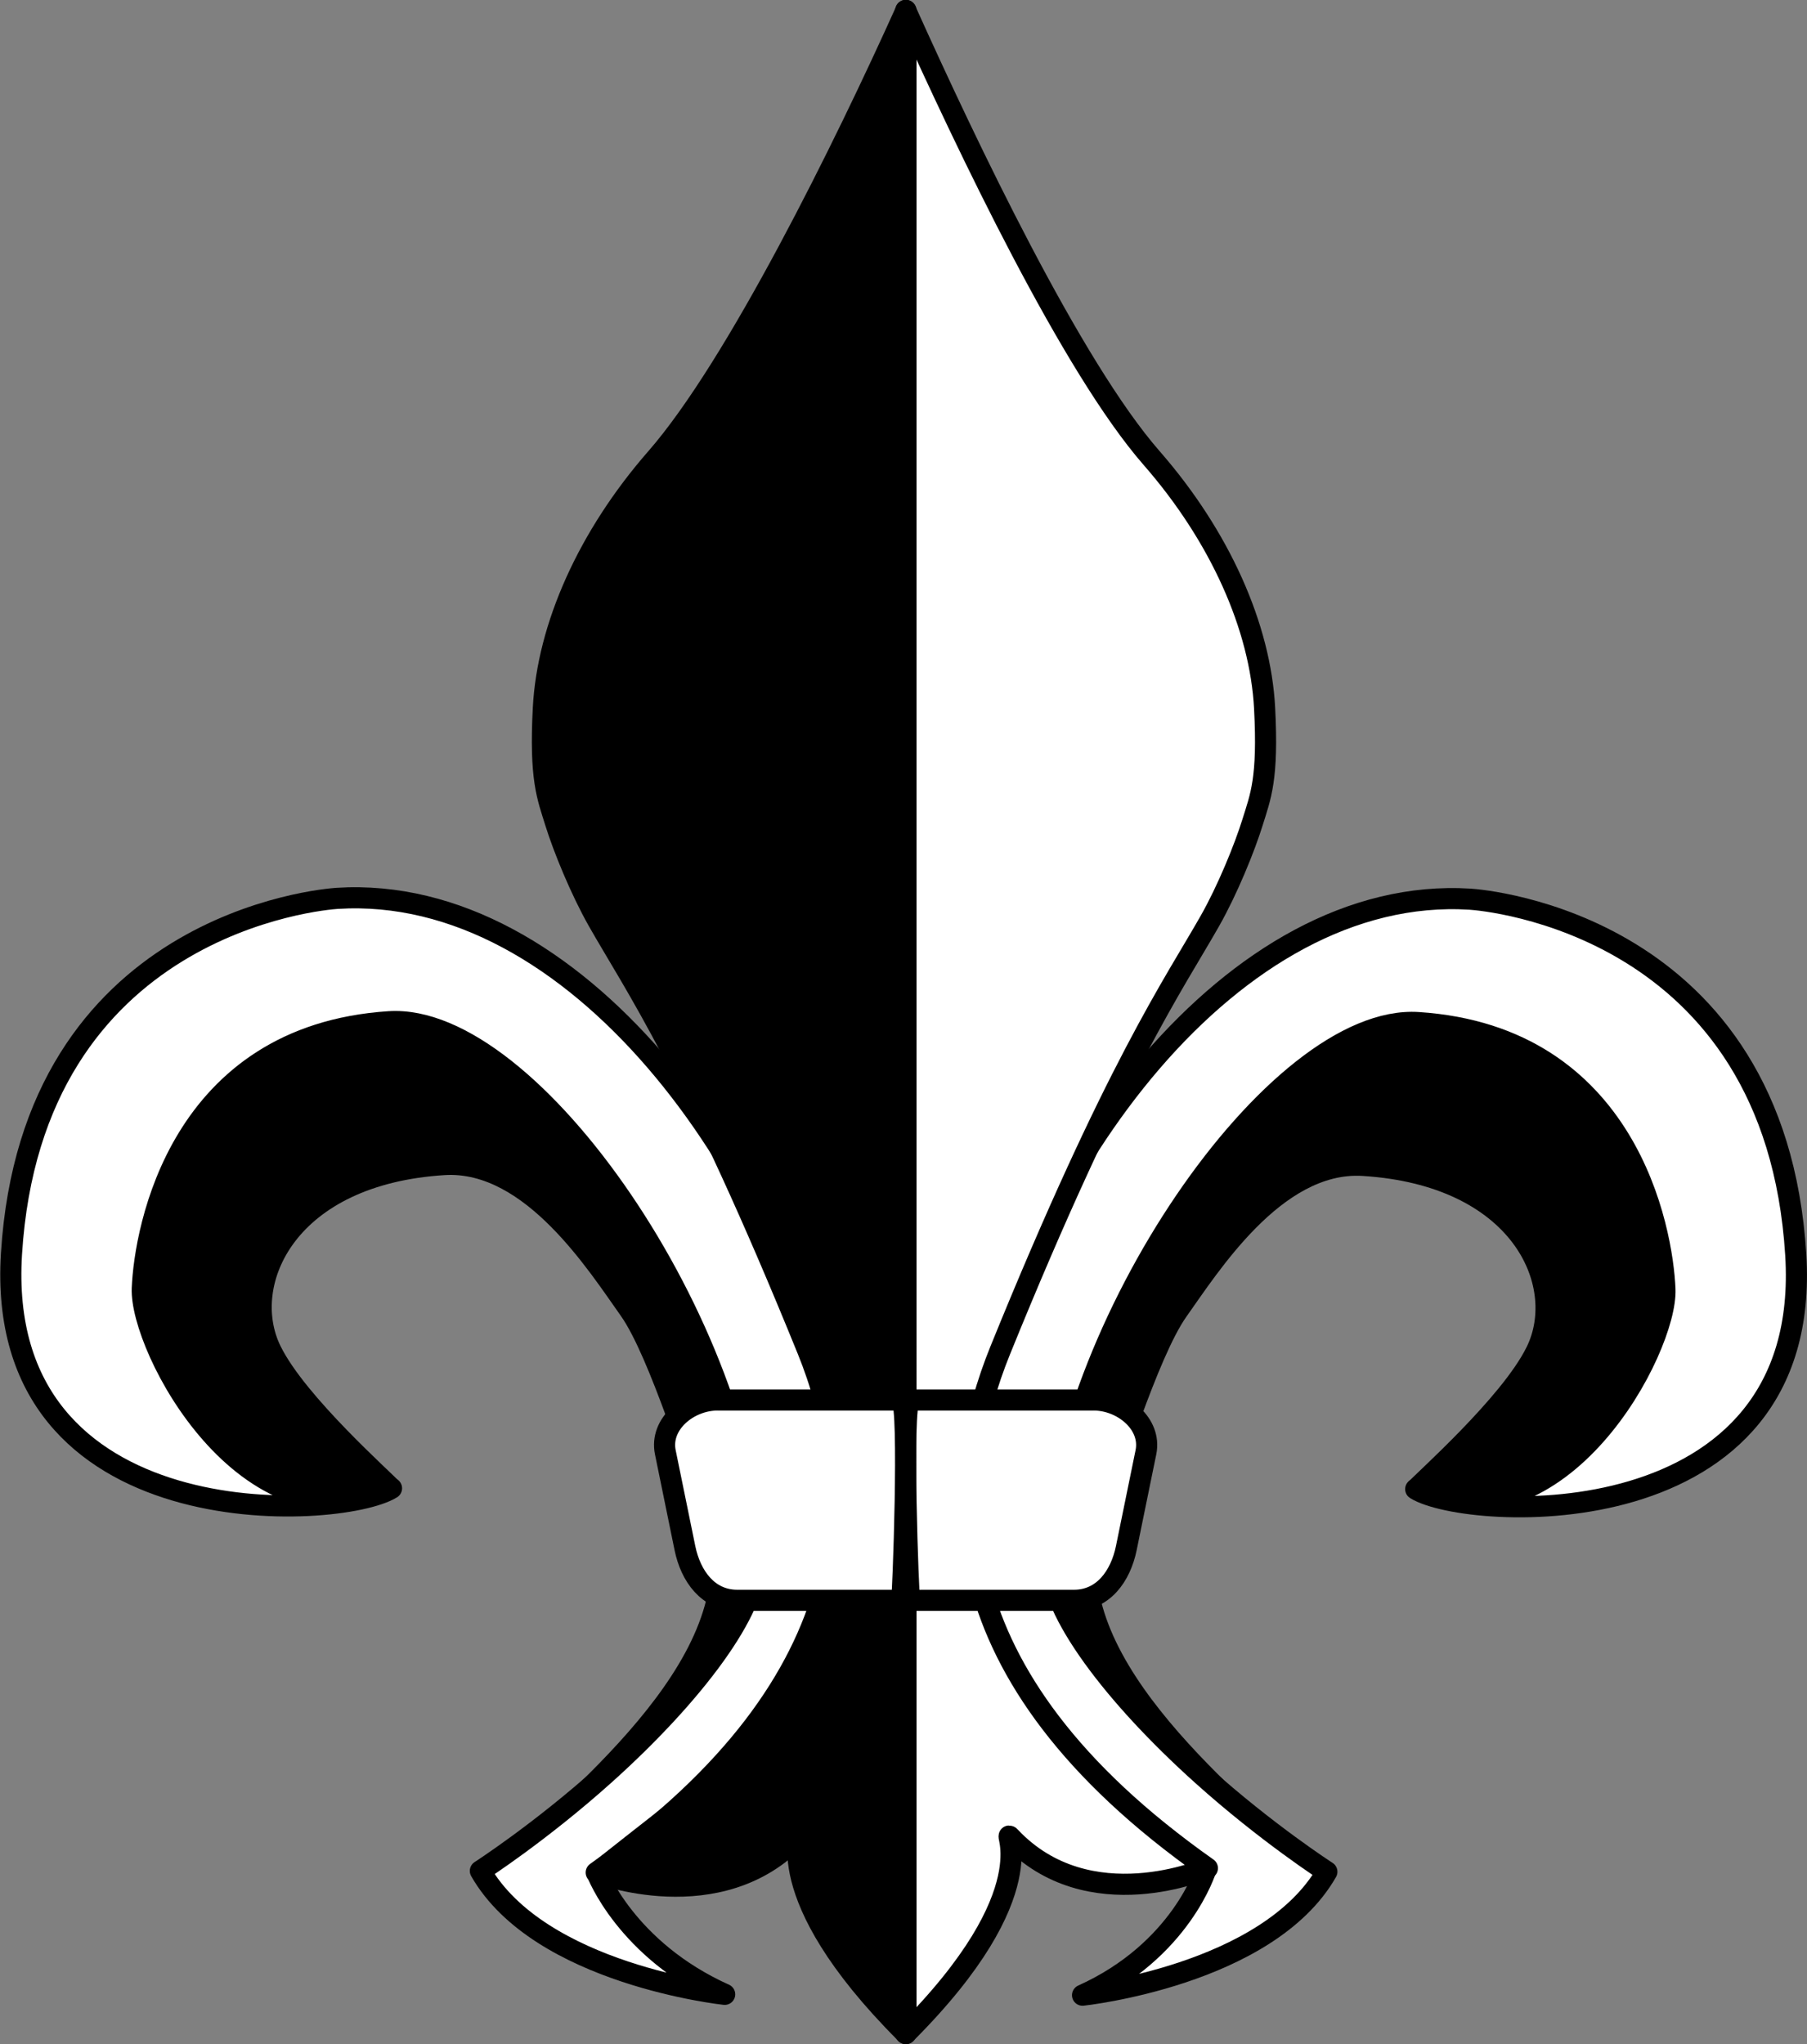 <?xml version="1.0" encoding="UTF-8" standalone="no"?>
<!-- Created with Inkscape (http://www.inkscape.org/) -->
<svg
    xmlns:inkscape="http://www.inkscape.org/namespaces/inkscape"
    xmlns:rdf="http://www.w3.org/1999/02/22-rdf-syntax-ns#"
    xmlns="http://www.w3.org/2000/svg"
    xmlns:xlink="http://www.w3.org/1999/xlink"
    xmlns:ns1="http://sozi.baierouge.fr"
    xmlns:cc="http://creativecommons.org/ns#"
    xmlns:dc="http://purl.org/dc/elements/1.1/"
    xmlns:sodipodi="http://sodipodi.sourceforge.net/DTD/sodipodi-0.dtd"
    id="svg2"
    sodipodi:docname="remigho_fleur_de_lis.svg"
    viewBox="0 0 354.33 400.74"
    version="1.1"
    inkscape:version="0.48.5 r10040"
  >
  <rect x="0" y="0" width="354.33" height="400.74" fill="#808080" stroke="none"/>
  <sodipodi:namedview
      id="base"
      fit-margin-left="0"
      inkscape:zoom="0.73168726"
      borderopacity="1.0"
      inkscape:current-layer="layer6"
      inkscape:cx="227.39694"
      inkscape:cy="169.50574"
      inkscape:window-maximized="1"
      showgrid="false"
      fit-margin-right="0"
      units="mm"
      inkscape:document-units="mm"
      bordercolor="#666666"
      inkscape:window-x="-8"
      inkscape:window-y="-8"
      fit-margin-bottom="0"
      inkscape:window-width="1680"
      inkscape:pageopacity="0.0"
      inkscape:pageshadow="2"
      pagecolor="#ffffff"
      inkscape:window-height="987"
      fit-margin-top="0"
  />
  <g
      id="layer6"
      inkscape:label="Link"
      inkscape:groupmode="layer"
      transform="translate(-135.77 -294.95)"
    >
    <g
        id="g15789"
        transform="matrix(-4.141 0 0 4.141 1608.8 -1593.5)"
      >
      <g
          id="g15708"
          transform="translate(0 -0)"
        >
        <path
            id="path15536-6-2"
            sodipodi:nodetypes="sscsssscsss"
            style="fill:#000000"
            inkscape:connector-curvature="0"
            d="m288.55 504.45c-9.928 0.649-11.571 9.82-11.688 12.625-0.115 2.77 5.072 11.929 12.195 9.141-0.363-0.417-4.457-4.027-5.633-6.422-1.405-2.861 0.655-7.647 7.775-8.091 3.817-0.238 6.851 4.566 8.334 6.654 1.361 1.915 3.128 7.747 3.757 9.219 2.552 5.981-5.04 12.323-9.397 16.344 1.003-0.69 2.71-1.902 4.906-3.875 4.237-3.806 7.657-5.101 7.531-10-0.35-13.662-11.056-26.034-17.781-25.594z"
        />
        <path
            id="path3806-4"
            sodipodi:nodetypes="cssscccssssc"
            style="stroke-linejoin:round;stroke:#000000;stroke-linecap:round;stroke-width:1px;fill:#ffffff"
            inkscape:connector-curvature="0"
            d="m288.68 526.53c-2.454 1.519-18.838 2.45-17.995-11.101 0.972-15.644 14.725-16.783 15.425-16.827 11.231-0.701 21.059 12.727 23.639 25.391 2.333 11.455-1.697 12.955-11.135 20.532 0 0 1.169 3.856 5.843 5.96 0 0-8.764-0.935-11.569-5.843 0 0 2.842-1.829 5.905-4.581 4.237-3.806 7.209-7.806 7.121-10.026-0.446-11.183-10.625-26.031-17.35-25.591-9.928 0.649-11.569 9.816-11.685 12.62-0.117 2.804 4.908 12.386 11.802 9.465z"
        />
      </g
      >
      <g
          id="g15708-5"
          transform="matrix(-1 0 0 1 625.86 -.039)"
        >
        <path
            id="path15536-6-2-3"
            sodipodi:nodetypes="sscsssscsss"
            style="fill:#000000"
            inkscape:connector-curvature="0"
            d="m288.55 504.45c-9.928 0.649-11.571 9.82-11.688 12.625-0.115 2.77 5.072 11.929 12.195 9.141-0.363-0.417-4.457-4.027-5.633-6.422-1.405-2.861 0.655-7.647 7.775-8.091 3.817-0.238 6.851 4.566 8.334 6.654 1.361 1.915 3.128 7.747 3.757 9.219 2.552 5.981-5.04 12.323-9.397 16.344 1.003-0.69 2.71-1.902 4.906-3.875 4.237-3.806 7.657-5.101 7.531-10-0.35-13.662-11.056-26.034-17.781-25.594z"
        />
        <path
            id="path3806-4-4"
            sodipodi:nodetypes="cssscccssssc"
            style="stroke-linejoin:round;stroke:#000000;stroke-linecap:round;stroke-width:1px;fill:#ffffff"
            inkscape:connector-curvature="0"
            d="m288.68 526.53c-2.454 1.519-18.838 2.45-17.995-11.101 0.972-15.644 14.725-16.783 15.425-16.827 11.231-0.701 21.059 12.727 23.639 25.391 2.333 11.455-1.903 13.161-11.341 20.738 0 0 1.375 3.65 6.049 5.753 0 0-8.764-0.935-11.569-5.843 0 0 2.842-1.829 5.905-4.581 4.237-3.806 7.209-7.806 7.121-10.026-0.446-11.183-10.625-26.031-17.35-25.591-9.928 0.649-11.569 9.816-11.685 12.62-0.117 2.804 4.908 12.386 11.802 9.465z"
        />
      </g
      >
      <path
          id="path2997"
          style="stroke-linejoin:round;stroke:#000000;fill:#ffffff"
          d="m312.83 456.53c-2.91 6.46-7.851 16.85-11.643 21.19-3.239 3.706-5.151 8-5.351 11.843-0.175 3.346 0.189 4.172 0.571 5.4 0.382 1.228 1.19 3.207 2.019 4.669 1.659 2.925 4.511 6.984 9.923 20.312 2.459 6.055 3.327 15.286-9.804 24.529 0 0 5.619 2.472 9.339-1.482 0.399-0.424-1.804 2.561 4.947 9.312z"
          sodipodi:nodetypes="cssssssscc"
          inkscape:connector-curvature="0"
          transform="translate(0 -0)"
      />
      <path
          id="path2997-7"
          style="stroke-linejoin:round;stroke:#000000;fill:#000000"
          d="m312.82 456.53c2.91 6.46 8.025 16.85 11.818 21.19 3.239 3.706 5.151 8 5.351 11.843 0.175 3.346-0.189 4.172-0.571 5.4-0.382 1.228-1.19 3.207-2.019 4.669-1.659 2.925-4.511 6.984-9.923 20.312-2.459 6.055-3.121 15.492 10.01 24.735 0 0-5.825 2.266-9.545-1.688-0.399-0.424 1.63 2.561-5.122 9.312z"
          sodipodi:nodetypes="cssssssscc"
          inkscape:connector-curvature="0"
          transform="translate(0 -0)"
      />
      <path
          id="rect15757"
          d="m303.93 522.31h8.716c0.396 0.22 0.055 9.48 0 9.482h-7.788c-1.37 0-2.199-1.131-2.474-2.474l-0.928-4.535c-0.275-1.343 1.103-2.474 2.474-2.474z"
          sodipodi:nodetypes="sccssss"
          style="stroke-linejoin:round;color:#000000;stroke:#000000;stroke-linecap:round;fill:#ffffff"
          inkscape:connector-curvature="0"
      />
      <path
          id="rect15757-0"
          d="m321.74 522.31h-8.716c-0.396 0.22-0.055 9.48 0 9.482h7.788c1.37 0 2.199-1.131 2.474-2.474l0.928-4.535c0.275-1.343-1.103-2.474-2.474-2.474z"
          sodipodi:nodetypes="sccssss"
          style="stroke-linejoin:round;color:#000000;stroke:#000000;stroke-linecap:round;fill:#ffffff"
          inkscape:connector-curvature="0"
      />
    </g
    >
  </g
  >
</svg
>
